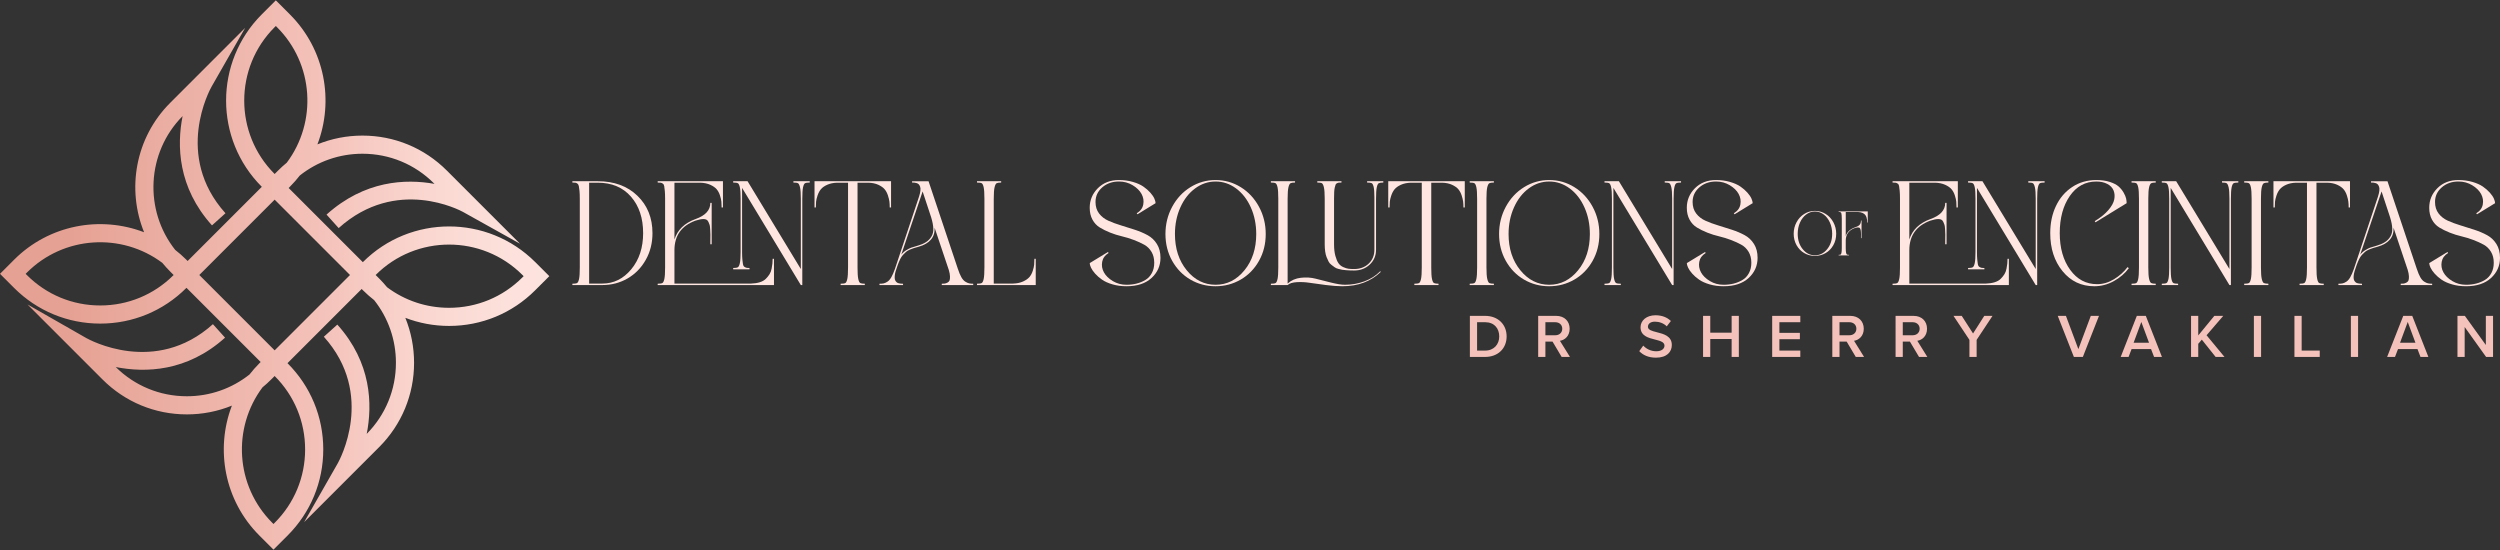 <?xml version="1.0" encoding="UTF-8"?>
<svg id="Layer_1" data-name="Layer 1" xmlns="http://www.w3.org/2000/svg" xmlns:xlink="http://www.w3.org/1999/xlink" version="1.1" viewBox="0 0 1000 220">
  <rect x="0" y="0" width="1000" height="220" fill="#333333" stroke="none"/>
  <defs>
    <style>
      .cls-1 {
        fill: url(#linear-gradient);
      }

      .cls-1, .cls-2, .cls-3 {
        stroke-width: 0px;
      }

      .cls-2 {
        fill: #f4c2ba;
      }

      .cls-3 {
        fill: #ffe6e1;
      }
    </style>
    <linearGradient id="linear-gradient" x1="248.921" y1="110" x2="25.989" y2="110" gradientUnits="userSpaceOnUse">
      <stop offset="0" stop-color="#ffe6e1"/>
      <stop offset=".177" stop-color="#fde2dd"/>
      <stop offset=".343" stop-color="#fad8d1"/>
      <stop offset=".504" stop-color="#f5c6be"/>
      <stop offset=".538" stop-color="#f4c2ba"/>
      <stop offset="1" stop-color="#e5a193"/>
    </linearGradient>
  </defs>
  <g>
    <g>
      <path class="cls-3" d="M239.097,72.488c6.566,0,11.856,1.939,15.872,5.815,4.014,3.877,6.022,8.861,6.022,14.952,0,3.955-.9,7.526-2.7,10.709-1.8,3.185-4.223,5.658-7.268,7.417-3.047,1.76-6.408,2.64-10.087,2.64h-11.985v-.534c.91,0,1.532-.09,1.869-.267.336-.178.603-.721.801-1.632.197-.909.297-2.433.297-4.569v-27.531c0-1.305-.04-2.353-.118-3.144-.08-.791-.169-1.424-.267-1.899-.099-.475-.287-.81-.564-1.008-.277-.197-.544-.316-.801-.356-.258-.039-.663-.059-1.216-.059v-.534h10.146ZM240.936,113.429c4.549,0,8.405-1.908,11.57-5.725,3.164-3.817,4.747-8.633,4.747-14.448,0-6.012-1.623-10.878-4.865-14.596-3.244-3.718-7.675-5.578-13.291-5.578h-3.441v40.347h5.28Z"/>
      <path class="cls-3" d="M300.453,113.429c1.305-.039,2.462-.217,3.471-.534s1.81-.771,2.403-1.365c.594-.593,1.088-1.207,1.484-1.839.395-.633.672-1.365.831-2.196.158-.83.267-1.522.326-2.076.059-.554.089-1.187.089-1.899h.534v10.502h-46.518v-.534c.91,0,1.532-.09,1.869-.267.336-.178.603-.721.801-1.632.197-.909.297-2.433.297-4.569v-27.531c0-1.305-.04-2.353-.118-3.144-.08-.791-.159-1.424-.237-1.899-.08-.475-.267-.81-.564-1.008-.297-.197-.574-.316-.831-.356-.258-.039-.663-.059-1.216-.059v-.534h26.107v10.502h-.534c0-.87-.03-1.641-.089-2.314-.059-.671-.247-1.502-.564-2.491-.317-.988-.762-1.819-1.335-2.492-.574-.672-1.424-1.265-2.552-1.78-1.127-.513-2.462-.791-4.005-.831h-10.324v22.725c1.187-3.836,3.995-6.565,8.425-8.188,3.955-1.384,5.933-3.54,5.933-6.468h.534v16.554h-.534v-1.008c.039-1.265.049-2.185.03-2.759-.021-.573-.05-1.295-.089-2.166-.04-.869-.119-1.483-.237-1.839-.118-.356-.277-.751-.475-1.187-.198-.434-.465-.731-.801-.89-.337-.157-.722-.237-1.157-.237-.871,0-1.958.218-3.263.653-5.578,2.057-8.366,5.992-8.366,11.807v13.35h30.676ZM317.363,72.488h6.527v.534c-.91,0-1.533.089-1.869.267-.337.178-.603.722-.801,1.631-.199.911-.297,2.433-.297,4.569v34.532h-.593l-23.496-38.863v25.573c0,1.305.039,2.343.119,3.115.079.771.158,1.394.237,1.869.079.475.267.811.564,1.008.297.198.573.326.831.386.257.059.662.089,1.216.089v.534h-6.527v-.534c.91,0,1.532-.098,1.869-.297.336-.197.603-.751.801-1.661.197-.909.297-2.412.297-4.509v-21.242c0-2.136-.099-3.658-.297-4.569-.198-.909-.466-1.453-.801-1.631-.337-.178-.959-.267-1.869-.267v-.534h5.755l21.301,35.126v-28.124c0-2.136-.109-3.658-.326-4.569-.218-.909-.485-1.453-.801-1.631-.317-.178-.93-.267-1.839-.267v-.534Z"/>
      <path class="cls-3" d="M325.806,72.488h30.616v10.502h-.534c0-.87-.04-1.641-.118-2.314-.08-.671-.277-1.502-.593-2.491-.317-.988-.762-1.819-1.335-2.492-.574-.672-1.415-1.265-2.522-1.78-1.108-.513-2.433-.791-3.975-.831h-4.332v33.939c0,2.136.098,3.66.297,4.569.197.911.464,1.454.801,1.632.336.177.939.267,1.81.267v.534h-9.671v-.534c.91,0,1.533-.09,1.869-.267.336-.178.602-.721.801-1.632.197-.909.297-2.433.297-4.569v-33.939h-4.331c-1.542.04-2.878.318-4.005.831-1.127.514-1.968,1.108-2.522,1.78-.554.673-1,1.504-1.335,2.492-.337.989-.534,1.82-.594,2.491-.059.673-.089,1.445-.089,2.314h-.534v-10.502Z"/>
      <path class="cls-3" d="M383.176,107.614c.434,1.345.89,2.433,1.365,3.264.474.83.998,1.424,1.572,1.78.573.356,1.077.584,1.513.683.435.099.988.148,1.661.148v.534h-12.579v-.534c.474,0,.86-.019,1.157-.06.297-.039.653-.157,1.068-.356.416-.197.702-.474.86-.83.158-.356.227-.909.208-1.661-.02-.751-.188-1.641-.504-2.671l-5.637-16.791c.158,3.797-1.998,6.329-6.467,7.595-.831.237-1.454.415-1.869.534-.416.119-.94.318-1.573.593-.633.277-1.137.574-1.513.891-.376.317-.781.712-1.216,1.187-.436.475-.821,1.058-1.157,1.75-.337.692-.663,1.474-.979,2.344l-.831,2.492c-.198.672-.317,1.275-.356,1.81-.04.534-.03.97.029,1.305.06.337.187.634.386.89.197.258.395.445.594.563.197.119.445.208.742.268.297.059.553.099.771.118.217.02.484.03.801.03v.534h-9.434v-.534c.712,0,1.285-.049,1.721-.148.434-.098.929-.326,1.483-.683.553-.355,1.068-.95,1.543-1.78.474-.831.949-1.918,1.424-3.264l9.671-29.014c.276-.87.454-1.631.534-2.284.079-.653.049-1.176-.089-1.573-.139-.395-.307-.712-.504-.949-.198-.238-.475-.416-.831-.534-.356-.118-.663-.187-.92-.207-.258-.02-.584-.03-.979-.03v-.534h6.586l11.748,35.126ZM367.214,98.239c1.305-.395,2.383-.87,3.234-1.424.85-.553,1.552-1.275,2.106-2.165.553-.891.81-1.959.771-3.204-.04-1.246-.317-2.72-.831-4.42l-3.441-10.443-8.544,25.276c.554-.712,1.236-1.315,2.047-1.81.81-.494,1.453-.821,1.928-.979s1.384-.435,2.729-.831Z"/>
      <path class="cls-3" d="M414.295,114.022h-23.496v-.534c.91,0,1.532-.09,1.869-.267.336-.178.603-.721.801-1.632.197-.909.297-2.433.297-4.569v-27.531c0-2.136-.099-3.658-.297-4.569-.198-.909-.466-1.453-.801-1.631-.337-.178-.959-.267-1.869-.267v-.534h9.671v.534c-.871,0-1.474.089-1.81.267-.337.178-.614.722-.831,1.631-.218.911-.326,2.433-.326,4.569v33.939h7.713c1.543-.039,2.878-.316,4.005-.83s1.977-1.108,2.551-1.781c.573-.672,1.018-1.502,1.335-2.491.316-.988.504-1.819.563-2.492.059-.672.089-1.444.089-2.314h.534v10.502Z"/>
      <path class="cls-3" d="M464.194,103.105c0,3.204-1.197,5.904-3.59,8.099-2.394,2.195-5.725,3.293-9.998,3.293-2.018,0-3.877-.247-5.578-.742-1.701-.494-3.096-1.117-4.183-1.869-1.088-.75-2.017-1.562-2.789-2.433-.771-.87-1.326-1.67-1.661-2.403-.337-.731-.505-1.335-.505-1.81l7.298-4.45.237.415c-1.424.871-2.275,2.038-2.551,3.501-.277,1.465-.05,2.869.682,4.213.731,1.345,1.918,2.513,3.56,3.501,1.641.989,3.471,1.483,5.488,1.483,1.424,0,2.768-.158,4.035-.475,1.265-.316,2.442-.801,3.53-1.453,1.088-.653,1.948-1.573,2.581-2.759.632-1.187.95-2.551.95-4.094,0-1.701-.366-3.165-1.098-4.391-.732-1.226-1.701-2.176-2.907-2.849-1.207-.672-2.592-1.305-4.154-1.898-1.563-.593-3.144-1.078-4.746-1.454-1.602-.375-3.175-.87-4.717-1.483-1.543-.613-2.928-1.295-4.154-2.047-1.226-.751-2.205-1.8-2.937-3.145-.732-1.344-1.098-2.927-1.098-4.747,0-3.045,1.088-5.656,3.263-7.832,2.175-2.175,4.984-3.264,8.426-3.264,1.977,0,3.827.247,5.548.742,1.721.496,3.124,1.119,4.212,1.869,1.088.752,2.018,1.563,2.789,2.433.771.871,1.315,1.672,1.631,2.403.316.733.475,1.336.475,1.81l-7.239,4.449-.297-.415c1.463-.87,2.334-2.037,2.611-3.501.276-1.463.049-2.867-.682-4.212-.732-1.344-1.919-2.512-3.56-3.501-1.642-.988-3.471-1.484-5.488-1.484-2.651,0-4.876.782-6.675,2.344-1.8,1.563-2.699,3.511-2.699,5.845,0,1.819.475,3.352,1.424,4.598.95,1.246,2.195,2.216,3.738,2.907,1.543.692,3.233,1.316,5.073,1.869,1.839.555,3.688,1.137,5.548,1.751,1.859.613,3.55,1.335,5.073,2.165,1.522.831,2.759,2.008,3.708,3.531.949,1.523,1.424,3.352,1.424,5.488Z"/>
      <path class="cls-3" d="M476.179,74.862c3.065-1.899,6.417-2.849,10.057-2.849s6.991.95,10.057,2.849c3.065,1.898,5.498,4.509,7.298,7.832,1.8,3.323,2.699,6.963,2.699,10.917s-.9,7.536-2.699,10.74c-1.8,3.204-4.233,5.696-7.298,7.476-3.066,1.78-6.429,2.67-10.087,2.67s-7.012-.89-10.057-2.67c-3.046-1.781-5.469-4.272-7.268-7.476-1.8-3.204-2.7-6.784-2.7-10.74s.9-7.595,2.7-10.917c1.8-3.323,4.232-5.933,7.298-7.832ZM474.695,108.118c3.145,3.857,6.991,5.785,11.541,5.785s8.395-1.928,11.54-5.785,4.717-8.693,4.717-14.507c0-3.875-.722-7.425-2.165-10.65-1.445-3.223-3.412-5.755-5.904-7.595s-5.221-2.759-8.188-2.759-5.696.92-8.188,2.759c-2.492,1.839-4.46,4.371-5.904,7.595-1.445,3.225-2.166,6.775-2.166,10.65,0,5.815,1.573,10.65,4.717,14.507Z"/>
      <path class="cls-3" d="M537.957,113.904c2.729,0,5.33-.455,7.802-1.365,2.472-.909,4.578-2.255,6.319-4.034l.237.237c-3.916,3.837-9.058,5.755-15.427,5.755-1.741,0-3.886-.159-6.438-.475-2.551-.316-4.717-.613-6.497-.89-1.78-.276-3.521-.365-5.222-.267-1.701.099-2.928.484-3.678,1.157h-6.705v-.534c.91,0,1.532-.09,1.869-.267.336-.178.603-.721.801-1.632.197-.909.297-2.433.297-4.569v-27.531c0-2.136-.099-3.658-.297-4.569-.198-.909-.466-1.453-.801-1.631-.337-.178-.959-.267-1.869-.267v-.534h9.671v.534c-.871,0-1.474.089-1.81.267-.337.178-.614.722-.831,1.631-.218.911-.326,2.433-.326,4.569v33.939c1.424-1.305,3.183-2.076,5.28-2.314,2.096-.237,4.065-.118,5.904.356s3.916,1,6.23,1.573c2.314.574,4.143.86,5.488.86ZM546.857,72.488h6.467v.534c-.871,0-1.474.089-1.81.267-.337.178-.604.722-.801,1.631-.198.911-.297,2.433-.297,4.569v20.411c0,2.373-.841,4.352-2.522,5.933-1.682,1.582-3.768,2.373-6.26,2.373-.712,0-1.237-.009-1.572-.029-.337-.02-.851-.049-1.543-.09-.692-.039-1.237-.098-1.631-.178-.396-.078-.911-.197-1.543-.355-.633-.158-1.127-.376-1.483-.653-.356-.276-.782-.593-1.276-.95-.495-.355-.881-.8-1.157-1.335-.277-.534-.545-1.128-.801-1.78-.258-.653-.445-1.414-.564-2.284-.118-.87-.178-1.819-.178-2.849v-18.215c0-2.136-.11-3.658-.326-4.569-.218-.909-.485-1.453-.801-1.631-.317-.178-.93-.267-1.839-.267v-.534h9.671v.534c-.475,0-.821.01-1.039.03-.218.02-.465.099-.742.237-.277.139-.466.326-.564.563-.099.238-.208.604-.326,1.098-.119.495-.198,1.098-.237,1.81-.04.712-.059,1.623-.059,2.729v18.215c0,1.82.178,3.373.534,4.658.356,1.286.771,2.265,1.246,2.937.475.673,1.107,1.187,1.899,1.542.791.356,1.484.574,2.077.653.593.08,1.344.118,2.255.118,2.373,0,4.321-.721,5.845-2.165,1.522-1.444,2.284-3.294,2.284-5.548v-20.945c0-1.938-.1-3.332-.297-4.183-.198-.85-.465-1.354-.801-1.513-.337-.157-.94-.237-1.81-.237v-.534Z"/>
      <path class="cls-3" d="M555.295,72.488h30.616v10.502h-.534c0-.87-.04-1.641-.118-2.314-.08-.671-.277-1.502-.593-2.491-.317-.988-.762-1.819-1.335-2.492-.574-.672-1.415-1.265-2.522-1.78-1.108-.513-2.433-.791-3.975-.831h-4.332v33.939c0,2.136.098,3.66.297,4.569.197.911.464,1.454.801,1.632.336.177.939.267,1.81.267v.534h-9.671v-.534c.91,0,1.533-.09,1.869-.267.336-.178.602-.721.801-1.632.197-.909.297-2.433.297-4.569v-33.939h-4.331c-1.542.04-2.878.318-4.005.831-1.127.514-1.968,1.108-2.522,1.78-.554.673-1,1.504-1.335,2.492-.337.989-.534,1.82-.594,2.491-.059.673-.089,1.445-.089,2.314h-.534v-10.502Z"/>
      <path class="cls-3" d="M597.551,114.022h-9.671v-.534c.91,0,1.532-.09,1.869-.267.336-.178.603-.721.801-1.632.197-.909.297-2.433.297-4.569v-27.531c0-2.136-.099-3.658-.297-4.569-.198-.909-.466-1.453-.801-1.631-.337-.178-.959-.267-1.869-.267v-.534h9.671v.534c-.871,0-1.474.089-1.81.267-.337.178-.614.712-.831,1.602-.218.891-.326,2.384-.326,4.48v27.649c0,2.136.108,3.66.326,4.569.217.911.494,1.454.831,1.632.335.177.939.267,1.81.267v.534Z"/>
      <path class="cls-3" d="M609.631,74.862c3.065-1.899,6.417-2.849,10.057-2.849s6.991.95,10.057,2.849c3.065,1.898,5.498,4.509,7.298,7.832,1.8,3.323,2.699,6.963,2.699,10.917s-.9,7.536-2.699,10.74c-1.8,3.204-4.233,5.696-7.298,7.476-3.066,1.78-6.429,2.67-10.087,2.67s-7.012-.89-10.057-2.67c-3.046-1.781-5.469-4.272-7.268-7.476-1.8-3.204-2.7-6.784-2.7-10.74s.9-7.595,2.7-10.917c1.8-3.323,4.232-5.933,7.298-7.832ZM608.147,108.118c3.145,3.857,6.991,5.785,11.541,5.785s8.395-1.928,11.54-5.785,4.717-8.693,4.717-14.507c0-3.875-.722-7.425-2.165-10.65-1.445-3.223-3.412-5.755-5.904-7.595s-5.221-2.759-8.188-2.759-5.696.92-8.188,2.759c-2.492,1.839-4.46,4.371-5.904,7.595-1.445,3.225-2.166,6.775-2.166,10.65,0,5.815,1.573,10.65,4.717,14.507Z"/>
      <path class="cls-3" d="M648.328,113.488v.534h-6.527v-.534c.91,0,1.532-.09,1.869-.267.336-.178.603-.721.801-1.632.197-.909.297-2.433.297-4.569v-27.531c0-2.136-.099-3.658-.297-4.569-.198-.909-.466-1.453-.801-1.631-.337-.178-.959-.267-1.869-.267v-.534h5.755l21.301,35.126v-28.124c0-2.136-.109-3.658-.326-4.569-.218-.909-.485-1.453-.801-1.631-.317-.178-.93-.267-1.839-.267v-.534h6.527v.534c-.91,0-1.533.089-1.869.267-.337.178-.603.722-.801,1.631-.199.911-.297,2.433-.297,4.569v34.532h-.593l-23.496-38.863v31.862c0,2.136.098,3.66.297,4.569.197.911.465,1.454.801,1.632.336.177.958.267,1.869.267Z"/>
      <path class="cls-3" d="M703.034,103.105c0,3.204-1.197,5.904-3.59,8.099-2.394,2.195-5.725,3.293-9.998,3.293-2.018,0-3.877-.247-5.578-.742-1.701-.494-3.096-1.117-4.183-1.869-1.088-.75-2.017-1.562-2.789-2.433-.771-.87-1.326-1.67-1.661-2.403-.337-.731-.505-1.335-.505-1.81l7.298-4.45.237.415c-1.424.871-2.275,2.038-2.551,3.501-.277,1.465-.05,2.869.682,4.213.731,1.345,1.918,2.513,3.56,3.501,1.641.989,3.471,1.483,5.488,1.483,1.424,0,2.768-.158,4.035-.475,1.265-.316,2.442-.801,3.53-1.453,1.088-.653,1.948-1.573,2.581-2.759.632-1.187.95-2.551.95-4.094,0-1.701-.366-3.165-1.098-4.391-.732-1.226-1.701-2.176-2.907-2.849-1.207-.672-2.592-1.305-4.154-1.898-1.563-.593-3.144-1.078-4.746-1.454-1.602-.375-3.175-.87-4.717-1.483-1.543-.613-2.928-1.295-4.154-2.047-1.226-.751-2.205-1.8-2.937-3.145-.732-1.344-1.098-2.927-1.098-4.747,0-3.045,1.088-5.656,3.263-7.832,2.175-2.175,4.984-3.264,8.426-3.264,1.977,0,3.827.247,5.548.742,1.721.496,3.124,1.119,4.212,1.869,1.088.752,2.018,1.563,2.789,2.433.771.871,1.315,1.672,1.631,2.403.316.733.475,1.336.475,1.81l-7.239,4.449-.297-.415c1.463-.87,2.334-2.037,2.611-3.501.276-1.463.049-2.867-.682-4.212-.732-1.344-1.919-2.512-3.56-3.501-1.642-.988-3.471-1.484-5.488-1.484-2.651,0-4.876.782-6.675,2.344-1.8,1.563-2.699,3.511-2.699,5.845,0,1.819.475,3.352,1.424,4.598.95,1.246,2.195,2.216,3.738,2.907,1.543.692,3.233,1.316,5.073,1.869,1.839.555,3.688,1.137,5.548,1.751,1.859.613,3.55,1.335,5.073,2.165,1.522.831,2.759,2.008,3.708,3.531.949,1.523,1.424,3.352,1.424,5.488Z"/>
      <path class="cls-3" d="M794.406,113.429c1.305-.039,2.462-.217,3.471-.534s1.81-.771,2.403-1.365c.594-.593,1.088-1.207,1.484-1.839.395-.633.672-1.365.831-2.196.158-.83.267-1.522.326-2.076.059-.554.089-1.187.089-1.899h.534v10.502h-46.518v-.534c.91,0,1.532-.09,1.869-.267.336-.178.603-.721.801-1.632.197-.909.297-2.433.297-4.569v-27.531c0-1.305-.04-2.353-.118-3.144-.08-.791-.159-1.424-.237-1.899-.08-.475-.267-.81-.564-1.008-.297-.197-.574-.316-.831-.356-.258-.039-.663-.059-1.216-.059v-.534h26.107v10.502h-.534c0-.87-.03-1.641-.089-2.314-.059-.671-.247-1.502-.564-2.491-.317-.988-.762-1.819-1.335-2.492-.574-.672-1.424-1.265-2.552-1.78-1.127-.513-2.462-.791-4.005-.831h-10.324v22.725c1.187-3.836,3.995-6.565,8.425-8.188,3.955-1.384,5.933-3.54,5.933-6.468h.534v16.554h-.534v-1.008c.039-1.265.049-2.185.03-2.759-.021-.573-.05-1.295-.089-2.166-.04-.869-.119-1.483-.237-1.839-.118-.356-.277-.751-.475-1.187-.198-.434-.465-.731-.801-.89-.337-.157-.722-.237-1.157-.237-.871,0-1.958.218-3.263.653-5.578,2.057-8.366,5.992-8.366,11.807v13.35h30.676ZM811.316,72.488h6.527v.534c-.91,0-1.533.089-1.869.267-.337.178-.603.722-.801,1.631-.199.911-.297,2.433-.297,4.569v34.532h-.593l-23.496-38.863v25.573c0,1.305.039,2.343.119,3.115.079.771.158,1.394.237,1.869.079.475.267.811.564,1.008.297.198.573.326.831.386.257.059.662.089,1.216.089v.534h-6.527v-.534c.91,0,1.532-.098,1.869-.297.336-.197.603-.751.801-1.661.197-.909.297-2.412.297-4.509v-21.242c0-2.136-.099-3.658-.297-4.569-.198-.909-.466-1.453-.801-1.631-.337-.178-.959-.267-1.869-.267v-.534h5.755l21.301,35.126v-28.124c0-2.136-.109-3.658-.326-4.569-.218-.909-.485-1.453-.801-1.631-.317-.178-.93-.267-1.839-.267v-.534Z"/>
      <path class="cls-3" d="M838.847,113.667c2.334,0,4.588-.663,6.764-1.988,2.175-1.325,3.975-2.937,5.399-4.836l.534.416c-1.543,2.097-3.551,3.827-6.022,5.192-2.473,1.365-5.073,2.047-7.803,2.047-5.182,0-9.414-2.007-12.697-6.022-3.284-4.015-4.925-9.087-4.925-15.219,0-4.035.761-7.654,2.284-10.858,1.522-3.204,3.688-5.735,6.497-7.595,2.808-1.859,6.032-2.789,9.671-2.789,2.018,0,3.798.247,5.34.742,1.543.496,2.719,1.098,3.531,1.81.81.712,1.483,1.533,2.017,2.462.534.93.87,1.721,1.009,2.374.138.653.208,1.275.208,1.869l-12.46,7.653-.297-.475c2.294-1.384,4.103-2.848,5.429-4.391,1.325-1.543,2.115-2.976,2.373-4.302.257-1.324.158-2.531-.297-3.619-.455-1.087-1.296-1.947-2.521-2.581-1.227-.632-2.67-.95-4.332-.95-4.431,0-7.98,1.939-10.65,5.815-2.67,3.877-4.005,8.822-4.005,14.834,0,5.933,1.384,10.819,4.154,14.655,2.768,3.838,6.368,5.756,10.799,5.756Z"/>
      <path class="cls-3" d="M862.289,114.022h-9.671v-.534c.91,0,1.532-.09,1.869-.267.336-.178.603-.721.801-1.632.197-.909.297-2.433.297-4.569v-27.531c0-2.136-.099-3.658-.297-4.569-.198-.909-.466-1.453-.801-1.631-.337-.178-.959-.267-1.869-.267v-.534h9.671v.534c-.871,0-1.474.089-1.81.267-.337.178-.614.712-.831,1.602-.218.891-.326,2.384-.326,4.48v27.649c0,2.136.108,3.66.326,4.569.217.911.494,1.454.831,1.632.335.177.939.267,1.81.267v.534Z"/>
      <path class="cls-3" d="M871.242,113.488v.534h-6.527v-.534c.91,0,1.532-.09,1.869-.267.336-.178.603-.721.801-1.632.197-.909.297-2.433.297-4.569v-27.531c0-2.136-.099-3.658-.297-4.569-.198-.909-.466-1.453-.801-1.631-.337-.178-.959-.267-1.869-.267v-.534h5.755l21.301,35.126v-28.124c0-2.136-.109-3.658-.326-4.569-.218-.909-.485-1.453-.801-1.631-.317-.178-.93-.267-1.839-.267v-.534h6.527v.534c-.91,0-1.533.089-1.869.267-.337.178-.603.722-.801,1.631-.199.911-.297,2.433-.297,4.569v34.532h-.593l-23.496-38.863v31.862c0,2.136.098,3.66.297,4.569.197.911.465,1.454.801,1.632.336.177.958.267,1.869.267Z"/>
      <path class="cls-3" d="M907.352,114.022h-9.671v-.534c.91,0,1.532-.09,1.869-.267.336-.178.603-.721.801-1.632.197-.909.297-2.433.297-4.569v-27.531c0-2.136-.099-3.658-.297-4.569-.198-.909-.466-1.453-.801-1.631-.337-.178-.959-.267-1.869-.267v-.534h9.671v.534c-.871,0-1.474.089-1.81.267-.337.178-.614.712-.831,1.602-.218.891-.326,2.384-.326,4.48v27.649c0,2.136.108,3.66.326,4.569.217.911.494,1.454.831,1.632.335.177.939.267,1.81.267v.534Z"/>
      <path class="cls-3" d="M909.381,72.488h30.616v10.502h-.534c0-.87-.04-1.641-.118-2.314-.08-.671-.277-1.502-.593-2.491-.317-.988-.762-1.819-1.335-2.492-.574-.672-1.415-1.265-2.522-1.78-1.108-.513-2.433-.791-3.975-.831h-4.332v33.939c0,2.136.098,3.66.297,4.569.197.911.464,1.454.801,1.632.336.177.939.267,1.81.267v.534h-9.671v-.534c.91,0,1.533-.09,1.869-.267.336-.178.602-.721.801-1.632.197-.909.297-2.433.297-4.569v-33.939h-4.331c-1.542.04-2.878.318-4.005.831-1.127.514-1.968,1.108-2.522,1.78-.554.673-1,1.504-1.335,2.492-.337.989-.534,1.82-.594,2.491-.059.673-.089,1.445-.089,2.314h-.534v-10.502Z"/>
      <path class="cls-3" d="M966.75,107.614c.434,1.345.89,2.433,1.365,3.264.474.83.998,1.424,1.572,1.78.573.356,1.077.584,1.513.683.435.099.988.148,1.661.148v.534h-12.579v-.534c.474,0,.86-.019,1.157-.06.297-.039.653-.157,1.068-.356.416-.197.702-.474.86-.83.158-.356.227-.909.208-1.661-.02-.751-.188-1.641-.504-2.671l-5.637-16.791c.158,3.797-1.998,6.329-6.467,7.595-.831.237-1.454.415-1.869.534-.416.119-.94.318-1.573.593-.633.277-1.137.574-1.513.891-.376.317-.781.712-1.216,1.187-.436.475-.821,1.058-1.157,1.75-.337.692-.663,1.474-.979,2.344l-.831,2.492c-.198.672-.317,1.275-.356,1.81-.04.534-.03.97.029,1.305.06.337.187.634.386.89.197.258.395.445.594.563.197.119.445.208.742.268.297.059.553.099.771.118.217.02.484.03.801.03v.534h-9.434v-.534c.712,0,1.285-.049,1.721-.148.434-.098.929-.326,1.483-.683.553-.355,1.068-.95,1.543-1.78.474-.831.949-1.918,1.424-3.264l9.671-29.014c.276-.87.454-1.631.534-2.284.079-.653.049-1.176-.089-1.573-.139-.395-.307-.712-.504-.949-.198-.238-.475-.416-.831-.534-.356-.118-.663-.187-.92-.207-.258-.02-.584-.03-.979-.03v-.534h6.586l11.748,35.126ZM950.789,98.239c1.305-.395,2.383-.87,3.234-1.424.85-.553,1.552-1.275,2.106-2.165.553-.891.81-1.959.771-3.204-.04-1.246-.317-2.72-.831-4.42l-3.441-10.443-8.544,25.276c.554-.712,1.236-1.315,2.047-1.81.81-.494,1.453-.821,1.928-.979s1.384-.435,2.729-.831Z"/>
      <path class="cls-3" d="M1000,103.105c0,3.204-1.197,5.904-3.59,8.099-2.394,2.195-5.725,3.293-9.998,3.293-2.018,0-3.877-.247-5.578-.742-1.701-.494-3.096-1.117-4.183-1.869-1.088-.75-2.017-1.562-2.789-2.433-.771-.87-1.326-1.67-1.661-2.403-.337-.731-.505-1.335-.505-1.81l7.298-4.45.237.415c-1.424.871-2.275,2.038-2.551,3.501-.277,1.465-.05,2.869.682,4.213.731,1.345,1.918,2.513,3.56,3.501,1.641.989,3.471,1.483,5.488,1.483,1.424,0,2.768-.158,4.035-.475,1.265-.316,2.442-.801,3.53-1.453,1.088-.653,1.948-1.573,2.581-2.759.632-1.187.95-2.551.95-4.094,0-1.701-.366-3.165-1.098-4.391-.732-1.226-1.701-2.176-2.907-2.849-1.207-.672-2.592-1.305-4.154-1.898-1.563-.593-3.144-1.078-4.746-1.454-1.602-.375-3.175-.87-4.717-1.483-1.543-.613-2.928-1.295-4.154-2.047-1.226-.751-2.205-1.8-2.937-3.145-.732-1.344-1.098-2.927-1.098-4.747,0-3.045,1.088-5.656,3.263-7.832,2.175-2.175,4.984-3.264,8.426-3.264,1.977,0,3.827.247,5.548.742,1.721.496,3.124,1.119,4.212,1.869,1.088.752,2.018,1.563,2.789,2.433.771.871,1.315,1.672,1.631,2.403.316.733.475,1.336.475,1.81l-7.239,4.449-.297-.415c1.463-.87,2.334-2.037,2.611-3.501.276-1.463.049-2.867-.682-4.212-.732-1.344-1.919-2.512-3.56-3.501-1.642-.988-3.471-1.484-5.488-1.484-2.651,0-4.876.782-6.675,2.344-1.8,1.563-2.699,3.511-2.699,5.845,0,1.819.475,3.352,1.424,4.598.95,1.246,2.195,2.216,3.738,2.907,1.543.692,3.233,1.316,5.073,1.869,1.839.555,3.688,1.137,5.548,1.751,1.859.613,3.55,1.335,5.073,2.165,1.522.831,2.759,2.008,3.708,3.531.949,1.523,1.424,3.352,1.424,5.488Z"/>
    </g>
    <g>
      <path class="cls-3" d="M721.712,85.562c1.3-.805,2.721-1.208,4.264-1.208s2.965.403,4.264,1.208c1.3.806,2.331,1.912,3.094,3.321.763,1.409,1.145,2.952,1.145,4.629s-.382,3.195-1.145,4.554c-.764,1.359-1.795,2.415-3.094,3.17s-2.726,1.132-4.277,1.132-2.973-.377-4.264-1.132c-1.292-.755-2.319-1.811-3.082-3.17s-1.144-2.877-1.144-4.554.381-3.22,1.144-4.629c.763-1.409,1.795-2.515,3.094-3.321ZM721.083,99.663c1.334,1.635,2.964,2.453,4.893,2.453s3.56-.818,4.893-2.453c1.334-1.635,2-3.686,2-6.151,0-1.644-.306-3.149-.918-4.516-.613-1.366-1.447-2.44-2.503-3.22s-2.214-1.17-3.472-1.17-2.415.39-3.472,1.17-1.891,1.853-2.503,3.22c-.613,1.367-.918,2.872-.918,4.516,0,2.465.667,4.516,2,6.151Z"/>
      <path class="cls-3" d="M739.556,102.166h-4.101v-.226c.386,0,.65-.038.792-.113.142-.075.255-.305.34-.692.084-.385.126-1.031.126-1.937v-11.674c0-.553-.017-.997-.05-1.333-.034-.335-.072-.604-.113-.805-.042-.202-.122-.344-.239-.428-.118-.083-.231-.133-.34-.151-.109-.016-.281-.025-.516-.025v-.226h11.648v4.453h-.226c0-.369-.013-.696-.038-.981s-.105-.642-.239-1.07c-.134-.427-.323-.784-.566-1.069s-.608-.532-1.094-.742c-.487-.209-1.057-.322-1.71-.34h-4.931v9.636c.52-1.677,1.828-2.868,3.924-3.573.789-.268,1.346-.604,1.673-1.007.327-.402.491-.947.491-1.635h.226v7.019h-.226v-.427c.017-.537.021-.927.013-1.17-.009-.243-.022-.545-.038-.906-.017-.361-.05-.62-.101-.78-.05-.159-.117-.331-.201-.516-.084-.184-.197-.31-.34-.377-.143-.067-.306-.1-.491-.1-.369,0-.83.092-1.384.276-2.348.872-3.531,2.533-3.547,4.981v2.969c0,.906.046,1.552.138,1.937.092.386.209.616.352.692.142.075.398.113.767.113v.226Z"/>
    </g>
  </g>
  <g>
    <path class="cls-2" d="M587.952,142.771v-16.422h6.106c5.121,0,8.592,3.398,8.592,8.224s-3.471,8.198-8.592,8.198h-6.106ZM590.833,140.235h3.225c3.57,0,5.638-2.561,5.638-5.662,0-3.177-1.97-5.688-5.638-5.688h-3.225v11.35Z"/>
    <path class="cls-2" d="M624.658,142.771l-3.644-6.131h-2.856v6.131h-2.881v-16.422h7.214c3.25,0,5.367,2.118,5.367,5.146,0,2.929-1.921,4.506-3.89,4.825l4.013,6.451h-3.324ZM622.097,128.885h-3.939v5.22h3.939c1.625,0,2.807-1.035,2.807-2.61s-1.182-2.61-2.807-2.61Z"/>
    <path class="cls-2" d="M657.299,138.241c1.133,1.206,2.905,2.265,5.195,2.265,2.364,0,3.299-1.158,3.299-2.24,0-1.478-1.748-1.921-3.742-2.438-2.684-.664-5.835-1.452-5.835-4.924,0-2.708,2.388-4.8,5.983-4.8,2.56,0,4.628.813,6.155,2.29l-1.649,2.142c-1.28-1.28-3.029-1.872-4.752-1.872-1.699,0-2.782.813-2.782,2.044,0,1.28,1.674,1.699,3.62,2.191,2.708.689,5.933,1.526,5.933,5.096,0,2.733-1.921,5.072-6.352,5.072-3.029,0-5.219-1.058-6.672-2.609l1.6-2.216Z"/>
    <path class="cls-2" d="M692.652,142.771v-7.165h-8.543v7.165h-2.881v-16.422h2.881v6.721h8.543v-6.721h2.88v16.422h-2.88Z"/>
    <path class="cls-2" d="M708.873,142.771v-16.422h11.252v2.536h-8.371v4.259h8.198v2.536h-8.198v4.555h8.371v2.536h-11.252Z"/>
    <path class="cls-2" d="M742.304,142.771l-3.644-6.131h-2.856v6.131h-2.881v-16.422h7.214c3.25,0,5.367,2.118,5.367,5.146,0,2.929-1.921,4.506-3.89,4.825l4.013,6.451h-3.324ZM739.744,128.885h-3.939v5.22h3.939c1.625,0,2.807-1.035,2.807-2.61s-1.182-2.61-2.807-2.61Z"/>
    <path class="cls-2" d="M767.611,142.771l-3.644-6.131h-2.856v6.131h-2.881v-16.422h7.214c3.25,0,5.367,2.118,5.367,5.146,0,2.929-1.921,4.506-3.89,4.825l4.013,6.451h-3.324ZM765.051,128.885h-3.939v5.22h3.939c1.625,0,2.807-1.035,2.807-2.61s-1.182-2.61-2.807-2.61Z"/>
    <path class="cls-2" d="M787.772,142.771v-6.82l-6.377-9.603h3.299l4.53,7.042,4.481-7.042h3.299l-6.352,9.603v6.82h-2.881Z"/>
    <path class="cls-2" d="M829.548,142.771l-6.451-16.422h3.275l4.973,13.296,4.973-13.296h3.274l-6.45,16.422h-3.595Z"/>
    <path class="cls-2" d="M861.625,142.771l-1.206-3.151h-7.78l-1.206,3.151h-3.151l6.451-16.422h3.595l6.45,16.422h-3.151ZM856.529,128.787l-3.078,8.297h6.155l-3.077-8.297Z"/>
    <path class="cls-2" d="M886.243,142.771l-5.515-6.919-1.428,1.674v5.244h-2.881v-16.422h2.881v7.83l6.426-7.83h3.57l-6.672,7.756,7.165,8.666h-3.545Z"/>
    <path class="cls-2" d="M901.554,142.771v-16.422h2.881v16.422h-2.881Z"/>
    <path class="cls-2" d="M917.776,142.771v-16.422h2.881v13.886h7.238v2.536h-10.119Z"/>
    <path class="cls-2" d="M940.351,142.771v-16.422h2.881v16.422h-2.881Z"/>
    <path class="cls-2" d="M968.193,142.771l-1.206-3.151h-7.78l-1.206,3.151h-3.151l6.451-16.422h3.595l6.45,16.422h-3.151ZM963.097,128.787l-3.078,8.297h6.155l-3.077-8.297Z"/>
    <path class="cls-2" d="M994.436,142.771l-8.568-11.966v11.966h-2.881v-16.422h2.954l8.395,11.646v-11.646h2.881v16.422h-2.782Z"/>
  </g>
  <path class="cls-1" d="M214.083,104.827c-18.998-18.998-49.911-18.998-68.91,0l-.041.041-29.672-29.672.508-.508c1.429-1.429,2.737-2.933,3.951-4.486,7.113-5.639,15.851-8.708,25.066-8.708,10.806,0,20.964,4.208,28.604,11.848l.207.207c-11.505-2.07-27.954-1.415-43.183,12.292l4.854,5.393c23.087-20.779,48.691-7.038,49.763-6.447l22.77,12.702-29.28-29.278c-9.01-9.011-20.991-13.973-33.735-13.973-6.28,0-12.373,1.211-18.018,3.512,6.685-17.426,3.028-37.944-10.999-51.971L110.328.139l-5.64,5.638c-18.998,18.999-18.998,49.912,0,68.91l.041.041-29.673,29.673-.509-.509c-1.426-1.426-2.927-2.732-4.477-3.944-12.504-15.805-11.52-38.858,2.968-53.512-2.323,11.759-1.954,28.486,11.756,43.719l5.393-4.854c-20.768-23.075-6.186-49.528-5.559-50.636l13.443-23.522-30,29.998c-13.969,13.97-17.446,34.518-10.434,51.764-17.432-6.7-37.964-3.046-51.999,10.988l-5.638,5.639,5.639,5.639c9.203,9.203,21.44,14.271,34.455,14.271s25.252-5.068,34.455-14.271l.042-.041,29.673,29.673-.508.508c-1.429,1.429-2.737,2.932-3.951,4.485-7.114,5.64-15.851,8.71-25.067,8.71-10.728,0-20.818-4.148-28.439-11.684,11.76,2.32,28.488,1.952,43.718-11.756l-4.854-5.393c-23.073,20.767-49.527,6.186-50.637,5.558l-23.523-13.442,30.001,30c9.011,9.011,20.992,13.973,33.735,13.974,6.28,0,12.372-1.211,18.018-3.512-6.686,17.426-3.028,37.944,10.999,51.971l5.639,5.639,5.639-5.639c9.204-9.204,14.272-21.44,14.272-34.455s-5.069-25.252-14.272-34.455l-.042-.042,29.673-29.673.509.508c1.426,1.426,2.933,2.741,4.497,3.965,5.632,7.111,8.698,15.844,8.698,25.052,0,10.728-4.147,20.818-11.684,28.439,2.321-11.758,1.951-28.487-11.755-43.717l-5.394,4.854c20.767,23.075,6.186,49.528,5.559,50.636l-13.444,23.525,30.001-30.002c9.012-9.011,13.974-20.992,13.974-33.736,0-6.268-1.206-12.348-3.499-17.985,5.513,2.119,11.42,3.24,17.503,3.24,13.015,0,25.252-5.069,34.455-14.272l5.641-5.639-5.641-5.64ZM109.819,10.908l.509-.509.508.509c14.742,14.742,16.036,37.91,3.896,54.14-1.204.991-2.367,2.045-3.484,3.162l-1.388,1.388-.042-.042c-16.169-16.169-16.169-42.479,0-58.648ZM40.094,122.187c-11.077,0-21.491-4.314-29.324-12.147l-.508-.508.508-.508c14.75-14.75,37.934-16.036,54.163-3.879.981,1.193,2.025,2.352,3.139,3.467l1.388,1.388-.041.041c-7.833,7.833-18.247,12.147-29.324,12.147ZM122.049,179.767c0,11.077-4.314,21.491-12.147,29.324l-.508.509-.508-.509c-14.742-14.742-16.036-37.911-3.895-54.142,1.203-.99,2.366-2.044,3.482-3.16l1.388-1.388.041.042c7.833,7.833,12.147,18.246,12.147,29.324ZM109.394,139.672h0l-29.673-29.673,30.14-30.14,30.14,30.14-30.14,30.14-.467-.467ZM208.952,110.975c-7.833,7.833-18.247,12.147-29.324,12.147-9.056,0-17.668-2.887-24.79-8.22-.998-1.215-2.061-2.388-3.188-3.514l-1.388-1.388.041-.041c16.172-16.169,42.481-16.168,58.649,0l.508.508-.508.508Z"/>
</svg>